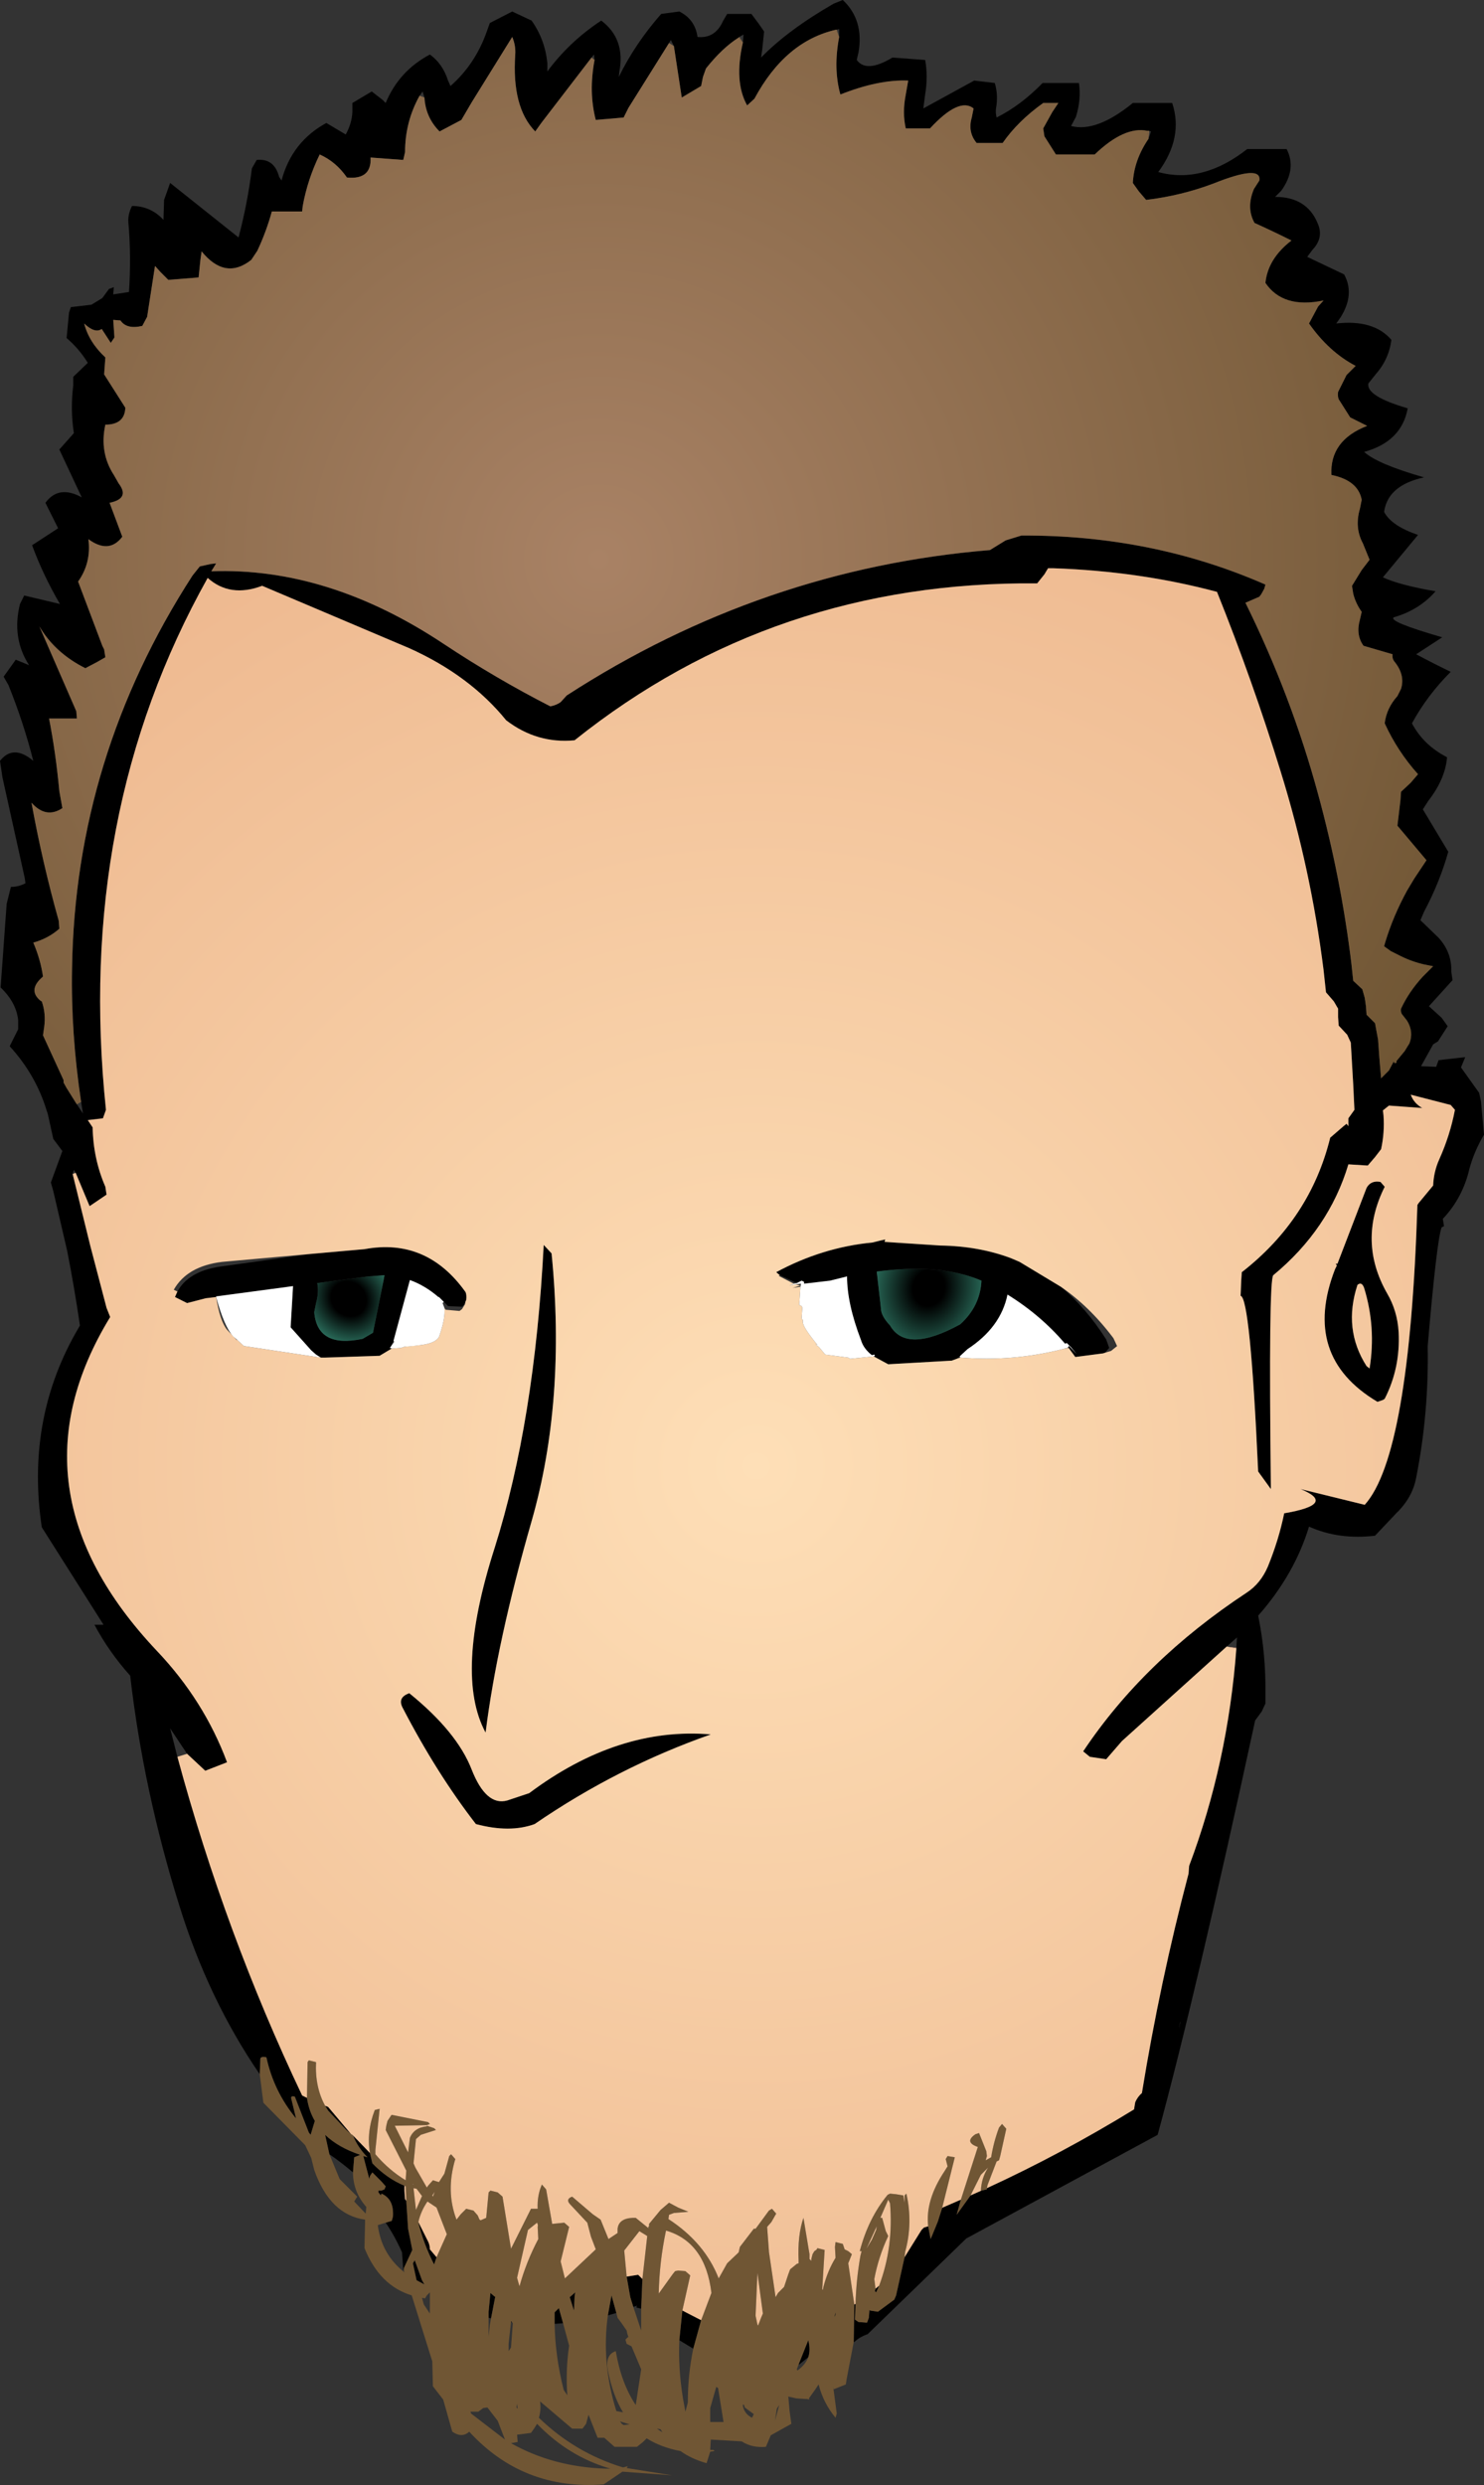 <?xml version="1.0" encoding="UTF-8" standalone="no"?>
<svg xmlns:xlink="http://www.w3.org/1999/xlink" height="205.1px" width="122.55px" xmlns="http://www.w3.org/2000/svg">
  <rect width="100%" height="100%" fill="#333333" stroke="none"/>
  <g transform="matrix(1.0, 0.0, 0.0, 1.0, 61.25, 102.55)">
    <path d="M-39.8 68.65 Q-44.05 62.45 -46.45 54.7 -49.4 45.25 -50.5 35.75 -52.25 33.8 -53.45 31.55 L-52.7 31.55 -57.8 23.5 Q-59.1 14.8 -55.05 7.55 L-54.65 6.85 Q-55.1 3.75 -55.7 0.7 L-56.85 -4.25 -57.05 -4.95 -56.1 -7.55 -56.55 -8.15 -56.85 -8.55 -57.3 -10.6 -57.4 -10.9 Q-58.3 -13.85 -60.45 -16.2 L-59.75 -17.6 -59.75 -18.35 Q-59.9 -19.8 -61.2 -21.05 L-60.7 -27.95 -60.35 -29.35 Q-59.7 -29.35 -59.15 -29.65 L-59.2 -30.05 -61.05 -38.4 -61.25 -39.75 Q-60.15 -41.15 -58.5 -39.75 -59.3 -42.9 -60.55 -46.0 L-60.95 -46.7 -59.95 -48.1 -58.85 -47.65 Q-60.3 -49.9 -59.6 -52.7 L-59.25 -53.4 -56.3 -52.7 Q-57.7 -55.1 -58.6 -57.55 L-56.45 -58.95 -57.5 -61.05 Q-56.4 -62.55 -54.5 -61.5 L-56.35 -65.45 -55.15 -66.8 Q-55.45 -68.75 -55.2 -70.75 L-55.2 -71.45 -54.0 -72.6 Q-54.7 -73.75 -55.75 -74.65 L-55.55 -76.75 -55.4 -77.2 -53.7 -77.4 -52.8 -77.95 -52.25 -78.7 -51.85 -78.85 -51.9 -78.25 -50.6 -78.45 Q-50.4 -81.4 -50.65 -84.2 -50.7 -84.85 -50.35 -85.55 -48.8 -85.55 -47.75 -84.4 L-47.7 -86.05 -47.2 -87.45 -41.55 -82.95 Q-40.8 -85.8 -40.45 -88.65 L-40.05 -89.35 Q-38.6 -89.5 -38.2 -87.95 L-38.0 -87.65 Q-37.15 -90.85 -34.3 -92.4 L-32.7 -91.45 Q-32.2 -92.35 -32.15 -93.3 L-32.15 -94.05 -30.55 -95.0 -29.65 -94.3 -29.4 -94.05 Q-28.3 -96.7 -25.75 -98.05 -24.7 -97.3 -24.25 -95.9 L-24.05 -95.45 Q-22.0 -97.25 -21.05 -99.95 L-20.8 -100.65 -18.95 -101.6 -17.35 -100.85 Q-16.25 -99.3 -16.05 -97.35 L-16.05 -96.65 Q-14.25 -99.1 -11.6 -100.85 -9.6 -99.35 -10.1 -96.65 L-10.15 -96.2 Q-8.8 -98.95 -6.65 -101.4 L-5.15 -101.6 Q-3.85 -100.95 -3.65 -99.5 -2.2 -99.35 -1.55 -100.8 L-1.2 -101.4 0.8 -101.4 1.4 -100.6 1.85 -99.95 1.7 -98.5 1.6 -97.8 Q3.85 -100.1 7.6 -102.25 L8.35 -102.55 Q10.1 -100.9 9.65 -98.25 L9.5 -97.6 Q10.3 -96.5 12.45 -97.8 L15.15 -97.6 Q15.4 -96.25 15.15 -94.75 L15.0 -93.6 19.2 -95.9 20.9 -95.7 Q21.2 -94.7 21.0 -93.6 20.95 -93.25 21.05 -92.85 23.05 -93.85 24.85 -95.7 L27.85 -95.7 Q28.05 -94.35 27.6 -92.9 L27.2 -92.15 Q29.3 -91.6 32.3 -94.05 L35.55 -94.05 Q36.5 -91.2 34.4 -88.35 38.05 -87.35 41.75 -90.25 L45.0 -90.25 Q45.85 -88.6 44.55 -86.8 L44.05 -86.3 Q46.65 -86.3 47.55 -84.15 48.1 -82.95 47.15 -81.95 L46.7 -81.35 49.75 -79.9 Q50.65 -78.25 49.45 -76.35 L49.1 -75.85 Q52.2 -76.2 53.65 -74.5 53.45 -72.9 52.35 -71.65 L51.75 -70.9 Q51.55 -69.85 55.0 -68.85 54.5 -66.1 51.4 -65.25 52.5 -64.25 56.35 -63.15 53.35 -62.5 53.05 -60.3 53.65 -59.15 55.85 -58.4 L52.95 -54.9 Q54.35 -54.25 57.3 -53.75 55.95 -52.2 53.85 -51.6 53.35 -51.25 57.85 -49.95 L55.7 -48.55 Q57.1 -47.8 58.55 -47.1 56.6 -45.15 55.35 -42.85 56.3 -41.05 58.25 -40.05 58.1 -38.25 56.7 -36.45 L56.25 -35.75 58.35 -32.25 Q57.65 -29.75 56.35 -27.3 L56.05 -26.6 57.55 -25.15 Q58.65 -23.95 58.6 -22.35 L58.7 -21.65 56.75 -19.5 57.8 -18.55 58.3 -17.85 57.5 -16.6 57.1 -16.35 56.1 -14.55 57.35 -14.5 57.55 -15.05 59.75 -15.3 59.4 -14.45 59.9 -13.75 60.9 -12.35 61.05 -11.65 61.3 -8.9 Q60.5 -7.55 60.1 -6.1 59.55 -3.7 57.9 -1.95 L58.0 -1.35 57.8 -1.25 Q57.4 -0.2 56.65 8.55 56.75 14.1 55.7 19.4 55.4 21.05 54.05 22.35 L52.3 24.2 Q49.3 24.55 46.85 23.45 45.65 27.4 42.65 30.8 43.3 33.95 43.25 37.35 L43.25 38.05 42.95 38.7 42.4 39.45 Q37.5 62.1 34.35 73.65 L18.55 82.2 10.4 90.1 Q9.7 90.35 9.3 90.75 L9.25 90.75 9.3 87.65 9.4 87.6 9.35 88.9 9.65 89.1 10.35 89.15 10.5 88.75 10.55 88.1 10.6 88.15 11.25 88.25 12.6 87.25 12.75 86.9 13.45 83.75 14.85 81.5 15.05 81.3 15.4 81.2 15.6 82.25 15.75 81.9 16.2 80.8 16.55 79.7 16.6 79.65 18.1 79.0 17.75 80.25 18.9 78.65 19.8 78.25 20.25 78.15 20.25 78.05 Q26.45 75.2 32.4 71.55 L32.5 70.95 Q32.7 70.5 33.05 70.2 34.55 61.0 36.9 52.1 L36.95 51.45 Q40.15 42.95 40.85 33.5 L40.85 33.45 40.9 32.6 40.05 33.35 31.4 41.15 30.1 42.65 28.75 42.45 28.2 42.0 Q33.2 34.5 41.7 28.9 42.85 28.15 43.45 26.75 44.35 24.55 44.8 22.35 49.2 21.6 46.15 20.35 L51.45 21.65 Q55.15 17.55 55.8 -3.1 L55.9 -3.25 57.1 -4.7 Q57.15 -5.85 57.6 -6.85 58.5 -8.85 58.9 -10.95 L58.55 -11.35 55.25 -12.2 Q55.5 -11.5 56.2 -11.1 L53.45 -11.3 52.95 -10.9 53.0 -10.5 Q53.1 -9.05 52.8 -7.7 L52.3 -7.05 51.7 -6.35 50.1 -6.45 Q48.5 -1.1 43.9 2.7 43.5 3.05 43.7 20.35 L42.65 18.9 Q42.0 4.55 41.2 4.4 L41.25 3.15 41.3 2.45 Q46.95 -1.95 48.6 -8.65 L49.7 -9.6 49.95 -9.8 50.1 -9.6 50.1 -10.25 50.6 -10.95 50.5 -13.05 50.3 -16.5 50.0 -17.15 49.3 -17.9 49.25 -18.6 49.25 -19.3 48.9 -19.9 48.25 -20.65 48.05 -22.5 Q47.0 -30.85 44.5 -38.9 42.2 -46.35 39.25 -53.7 32.9 -55.4 25.75 -55.65 L25.3 -55.65 25.0 -55.15 24.4 -54.4 Q2.65 -54.6 -13.8 -41.45 -16.9 -41.15 -19.45 -43.1 -22.45 -46.8 -27.45 -49.05 L-39.6 -54.2 Q-42.25 -53.2 -44.1 -54.85 -55.05 -35.3 -52.5 -10.95 L-52.75 -10.25 -54.0 -10.1 -53.6 -9.5 Q-53.55 -6.9 -52.55 -4.6 L-52.45 -3.95 -53.85 -3.0 -55.0 -5.75 -55.15 -6.0 -55.25 -5.65 -53.8 0.25 -52.45 5.4 -52.15 6.15 Q-60.85 20.4 -48.3 33.7 -44.4 37.8 -42.5 42.9 L-44.3 43.6 -45.8 42.2 -47.2 40.1 -46.6 42.45 Q-42.65 57.05 -36.3 70.4 L-35.9 70.6 Q-35.75 71.65 -35.25 72.5 L-35.6 73.65 -35.75 73.45 -36.9 70.5 Q-37.25 70.4 -37.2 70.65 L-36.8 72.3 Q-38.65 70.05 -39.25 67.25 -39.75 67.15 -39.75 67.4 L-39.8 68.65 M-5.6 -98.75 L-5.85 -99.25 -6.0 -99.0 -9.35 -93.65 -9.75 -92.85 -12.05 -92.65 Q-12.65 -94.95 -12.15 -97.6 L-12.2 -98.05 -12.4 -97.8 -16.55 -92.4 -17.05 -91.7 Q-19.0 -93.7 -18.7 -98.05 -18.65 -98.8 -18.95 -99.5 L-22.3 -94.1 -23.15 -92.65 -24.95 -91.7 Q-26.1 -92.85 -26.2 -94.5 L-26.35 -95.0 -26.6 -94.65 Q-27.8 -92.5 -27.8 -90.0 L-27.95 -89.35 -30.65 -89.55 Q-30.55 -87.7 -32.6 -87.9 -33.5 -89.2 -34.85 -89.8 -35.85 -87.75 -36.25 -85.55 L-36.3 -85.1 -38.8 -85.1 Q-39.25 -83.45 -40.0 -81.85 L-40.5 -81.1 Q-42.65 -79.4 -44.6 -81.8 L-44.7 -81.1 -44.85 -79.65 -47.35 -79.45 -48.0 -80.1 -48.45 -80.6 -49.1 -76.4 -49.5 -75.65 Q-50.8 -75.35 -51.3 -76.1 L-51.9 -76.15 -51.8 -74.7 -52.1 -74.25 -52.85 -75.4 Q-53.4 -75.0 -54.3 -75.85 -53.9 -74.3 -52.55 -73.05 L-52.6 -72.35 -52.65 -71.65 -50.9 -68.9 Q-50.95 -67.5 -52.55 -67.5 -53.05 -65.2 -51.85 -63.35 L-51.45 -62.65 Q-50.5 -61.4 -52.2 -61.05 L-51.15 -58.25 Q-52.25 -56.8 -53.95 -58.05 -53.7 -56.1 -54.8 -54.55 L-52.8 -49.25 -52.65 -48.95 -52.55 -48.3 -53.25 -47.9 -54.2 -47.4 Q-56.7 -48.65 -58.0 -50.85 L-54.95 -43.85 -54.9 -43.25 -57.2 -43.25 Q-56.65 -40.45 -56.35 -37.25 L-56.1 -35.85 Q-57.45 -34.95 -58.65 -36.3 -57.75 -31.35 -56.4 -26.55 L-56.35 -25.9 Q-57.25 -25.1 -58.5 -24.75 -57.9 -23.35 -57.7 -21.95 -59.0 -20.85 -57.9 -19.95 L-57.8 -19.9 Q-57.45 -18.9 -57.6 -17.8 L-57.7 -17.1 -56.0 -13.4 -56.0 -13.2 -55.75 -12.75 -55.0 -11.55 -54.9 -11.4 -54.4 -10.65 -54.55 -11.6 Q-55.4 -17.25 -55.3 -22.6 -55.05 -40.05 -45.35 -55.05 L-44.75 -55.8 -43.85 -56.0 -43.4 -56.05 -43.8 -55.4 Q-34.15 -55.75 -24.6 -49.4 -20.3 -46.55 -15.8 -44.25 -15.3 -44.35 -14.95 -44.6 L-14.45 -45.15 Q1.7 -55.6 20.5 -57.15 L21.8 -57.95 23.1 -58.35 Q33.9 -58.4 43.25 -54.3 L43.15 -53.95 42.9 -53.5 42.75 -53.3 41.6 -52.8 Q45.4 -45.1 47.6 -37.0 49.5 -30.05 50.35 -23.0 L50.5 -21.6 51.25 -20.9 51.45 -20.2 51.55 -19.5 51.6 -18.8 52.3 -18.1 52.55 -16.75 52.65 -15.35 52.8 -13.55 53.45 -14.2 53.85 -14.95 53.9 -14.8 54.1 -14.85 54.05 -14.95 54.75 -15.8 55.15 -16.45 Q55.5 -17.4 54.95 -18.3 L54.6 -18.75 Q54.4 -18.95 54.45 -19.3 55.1 -20.7 56.25 -21.95 L57.1 -22.8 56.35 -22.95 56.15 -23.0 Q55.15 -23.25 54.2 -23.75 L53.6 -24.05 53.05 -24.45 53.15 -24.8 Q53.8 -26.95 54.95 -29.05 L55.55 -30.05 56.55 -31.55 54.15 -34.4 54.4 -36.5 54.45 -37.2 55.25 -37.95 55.85 -38.65 Q54.15 -40.55 53.1 -42.85 53.25 -44.1 54.15 -45.1 L54.45 -45.7 Q54.8 -46.85 53.9 -47.95 53.7 -48.2 53.75 -48.55 L51.35 -49.25 Q50.7 -50.15 51.05 -51.4 L51.2 -52.05 Q50.7 -52.75 50.5 -53.55 L50.4 -54.2 51.2 -55.5 51.85 -56.35 51.3 -57.7 Q50.6 -59.0 51.05 -60.55 L51.2 -61.3 Q50.9 -62.9 48.7 -63.35 48.55 -66.2 51.65 -67.4 L50.25 -68.1 49.3 -69.6 Q49.2 -69.85 49.25 -70.2 L49.95 -71.6 50.7 -72.35 Q48.5 -73.5 46.85 -75.85 L47.6 -77.25 48.05 -77.75 Q44.7 -77.05 43.25 -79.2 43.45 -81.2 45.4 -82.7 43.9 -83.45 42.35 -84.15 41.65 -85.4 42.3 -86.95 L42.75 -87.65 Q42.95 -89.0 38.95 -87.4 36.3 -86.4 33.4 -86.05 L32.8 -86.75 32.3 -87.45 Q32.4 -89.35 33.6 -91.1 L33.8 -91.7 33.65 -91.75 33.5 -91.75 Q31.6 -92.15 29.15 -89.8 L25.95 -89.8 25.0 -91.3 24.9 -91.95 25.65 -93.3 26.15 -94.05 24.9 -94.05 Q22.8 -92.55 21.55 -90.75 L19.4 -90.75 Q18.65 -91.65 19.0 -92.85 L19.15 -93.6 Q17.95 -94.55 15.55 -91.95 L13.55 -91.95 Q13.25 -93.25 13.55 -94.75 L13.75 -95.9 Q11.3 -96.0 8.15 -94.75 7.55 -96.9 8.05 -99.5 L8.05 -100.15 7.85 -100.1 7.8 -100.1 Q3.6 -99.15 1.05 -94.4 L0.45 -93.85 Q-0.65 -95.8 0.1 -99.05 L0.15 -99.7 -0.2 -99.5 -0.25 -99.45 Q-1.6 -98.6 -2.95 -96.9 L-3.2 -96.2 -3.35 -95.45 -4.95 -94.5 -5.6 -98.75 M3.15 2.7 L2.85 2.45 Q6.65 0.4 10.8 0.0 L11.4 -0.15 11.85 -0.25 11.8 -0.05 16.4 0.25 Q19.6 0.3 22.25 1.3 L22.95 1.6 26.35 3.65 Q28.45 5.4 30.1 8.0 L30.35 8.7 30.0 9.1 29.85 9.15 27.55 9.45 27.0 8.7 26.95 8.65 27.0 8.6 27.0 8.5 27.65 9.2 27.2 8.65 26.85 8.3 26.7 8.35 Q24.7 6.0 21.95 4.3 21.4 7.0 18.65 8.8 L18.0 9.4 17.75 9.6 17.35 9.75 12.1 10.05 10.9 9.4 11.0 9.35 10.95 9.25 10.75 9.3 Q10.05 8.75 9.85 8.05 8.7 5.05 8.7 2.8 L7.3 3.15 5.15 3.4 5.15 3.25 4.95 3.15 4.55 3.35 3.15 2.7 M52.75 -5.0 L53.1 -4.6 Q50.85 -0.1 53.3 4.2 54.15 5.65 54.25 7.4 54.4 10.35 53.1 12.9 L52.95 13.0 52.5 13.15 Q46.2 9.4 49.0 2.2 L49.15 1.9 49.05 1.75 49.2 1.75 51.6 -4.5 Q51.95 -5.15 52.75 -5.0 M51.85 10.4 Q52.4 7.0 51.4 3.75 51.2 3.2 50.85 3.5 49.65 7.15 51.6 10.2 L51.85 10.4 M11.5 5.45 Q11.5 6.05 12.25 6.85 13.6 9.2 18.05 6.75 19.7 5.25 19.8 3.15 16.4 1.7 11.15 2.4 L11.5 5.45 M36.25 64.3 L36.2 64.4 36.1 64.9 36.25 64.3 M11.05 86.35 L11.35 86.1 11.1 86.65 11.0 86.55 11.05 86.35 M7.75 88.3 L7.75 88.5 7.65 88.7 7.75 88.3 M4.7 92.6 L5.5 90.6 Q5.7 91.4 5.5 92.0 L4.75 92.6 4.7 92.6 M-17.35 23.0 Q-20.2 32.9 -21.15 40.45 -23.75 35.65 -20.4 25.2 -17.1 14.75 -16.35 0.2 L-15.7 0.9 Q-14.5 13.05 -17.35 23.0 M-24.6 4.9 L-24.8 4.7 -25.0 4.5 -25.05 4.5 Q-26.15 3.55 -27.4 3.1 L-28.75 8.1 -29.05 8.7 -29.1 8.75 -29.05 8.7 -28.9 8.75 -29.9 9.35 -34.4 9.5 -34.65 9.5 -34.75 9.5 -35.15 9.25 -35.55 8.9 -37.25 7.0 -37.05 3.6 -43.4 4.45 -43.4 4.5 -44.25 4.6 -45.8 5.0 -46.8 4.5 -46.6 4.05 Q-45.7 2.4 -43.15 2.0 L-35.65 0.95 -31.15 0.55 Q-26.0 -0.4 -22.8 4.1 -22.7 4.35 -22.75 4.75 L-22.8 4.85 -22.95 5.15 -23.1 5.3 -24.25 5.25 -24.6 4.9 M-29.5 2.7 L-30.85 2.8 -35.05 3.35 Q-34.9 4.1 -35.15 5.0 L-35.3 5.75 Q-35.05 8.75 -31.3 7.95 L-30.45 7.45 -29.55 3.0 -29.5 2.7 M-29.1 8.75 L-29.2 8.95 -29.1 8.75 M-28.0 38.4 Q-28.45 37.55 -27.45 37.2 -23.5 40.4 -22.3 43.5 -21.1 46.55 -19.35 46.05 L-17.55 45.45 Q-10.2 39.95 -2.55 40.6 -10.25 43.3 -17.1 48.0 -19.15 48.75 -21.95 48.0 -25.2 43.8 -28.0 38.4 M-34.4 71.25 L-34.15 71.35 -32.25 73.6 -32.65 73.25 -34.15 71.65 -34.4 71.25 M-32.1 73.7 L-30.7 75.15 -30.5 76.0 Q-29.3 77.25 -27.85 77.85 L-27.85 78.25 -27.8 78.95 -27.7 79.1 -27.55 81.4 -27.2 83.15 -27.9 84.65 -27.9 84.85 -27.95 84.75 -28.0 84.05 -28.05 83.35 Q-28.65 82.0 -29.4 80.9 L-28.9 80.75 -28.8 80.4 Q-28.7 78.95 -29.75 78.5 L-29.8 78.65 -30.0 78.4 -30.0 78.25 -29.75 78.25 -29.5 78.15 -29.4 77.9 -29.75 77.5 -30.5 76.75 -30.7 77.05 -30.75 77.3 -31.25 75.4 -30.9 75.5 Q-31.7 74.7 -32.1 73.7 M-26.7 80.85 L-25.9 82.45 Q-25.75 82.75 -25.75 83.1 L-25.2 83.75 -25.4 84.35 Q-26.25 82.7 -26.7 80.9 L-26.7 80.85 M-34.05 75.25 L-34.4 73.65 Q-33.3 74.7 -31.5 75.3 L-32.0 75.5 -32.1 76.75 Q-33.1 75.9 -34.05 75.25 M-27.15 84.25 L-27.0 84.0 -26.4 85.65 -26.2 86.0 -26.85 85.65 -27.15 84.25 M-20.9 88.75 L-20.9 88.25 -20.75 86.7 -20.4 87.0 -20.35 87.0 -20.7 88.8 -20.9 88.75 M-8.2 85.55 L-8.3 88.0 -8.7 87.9 -8.65 87.75 -8.95 87.85 -9.2 87.05 -9.5 85.35 -8.55 85.2 -8.2 85.55 M-4.9 88.15 L-3.35 88.95 -4.0 91.3 -5.15 90.6 -4.9 88.15 M-11.05 88.55 L-10.75 86.9 -10.35 88.35 -11.05 88.55 M-15.45 89.25 L-15.45 88.3 -15.1 87.95 -14.75 89.2 -15.45 89.25 M-14.2 87.05 L-13.75 86.65 -13.8 87.0 -13.85 88.15 -14.2 87.05 M-19.05 89.1 L-19.05 89.0 -18.95 89.15 -19.05 89.1" fill="#000000" fill-rule="evenodd" stroke="none"/>
    <path d="M-0.25 -99.45 L-0.2 -99.5 0.1 -99.05 -0.25 -99.45 M7.8 -100.1 L7.85 -100.1 8.05 -99.5 7.8 -100.1 M33.65 -91.75 L33.6 -91.1 33.65 -91.75" fill="url(#gradient0)" fill-rule="evenodd" stroke="none"/>
    <path d="M9.25 90.75 L8.65 93.9 8.6 94.25 7.6 94.65 7.55 94.4 7.85 96.65 7.75 97.0 Q6.75 95.8 6.35 94.25 L6.05 94.7 5.55 95.4 5.6 95.5 5.4 95.45 5.25 95.45 4.5 95.4 3.85 95.25 3.95 96.4 4.1 97.5 2.4 98.45 2.0 99.4 Q0.85 99.5 0.0 98.95 L-2.55 98.8 -2.6 99.65 -2.4 99.65 Q-2.3 99.65 -2.25 99.75 L-2.6 99.8 -2.9 100.75 Q-4.15 100.4 -5.05 99.75 -6.65 99.45 -7.85 98.7 L-8.15 99.0 -8.65 99.4 -10.5 99.4 -11.35 98.65 -11.9 98.65 -12.65 96.75 -12.85 97.5 -13.15 97.9 -14.0 97.9 -16.65 95.65 Q-16.55 96.35 -16.75 97.0 -13.75 99.9 -9.8 101.1 L-9.4 101.0 -9.5 101.15 -5.75 101.75 -9.85 101.45 -11.4 102.5 Q-18.05 103.0 -22.5 98.15 -23.1 98.7 -23.9 98.15 L-24.65 95.5 -25.5 94.4 -25.55 92.35 -27.25 86.9 Q-29.9 86.1 -31.15 83.0 L-31.1 80.65 Q-34.0 80.25 -35.3 76.55 L-35.55 75.55 -36.05 74.5 -39.5 71.0 -39.8 68.65 -39.75 67.4 Q-39.75 67.15 -39.25 67.25 -38.65 70.05 -36.8 72.3 L-37.2 70.65 Q-37.25 70.4 -36.9 70.5 L-35.75 73.45 -35.6 73.65 -35.25 72.5 Q-35.75 71.65 -35.9 70.6 L-35.85 67.65 -35.75 67.5 -35.15 67.65 Q-35.25 69.7 -34.4 71.25 L-34.15 71.65 -32.65 73.25 -32.25 73.6 -32.15 73.65 -32.1 73.7 Q-31.7 74.7 -30.9 75.5 L-31.25 75.4 -30.75 77.3 -30.7 77.05 -30.5 76.75 -29.75 77.5 -29.4 77.9 -29.5 78.15 -29.75 78.25 -30.0 78.25 -30.0 78.4 -29.8 78.65 -29.75 78.5 Q-28.7 78.95 -28.8 80.4 L-28.9 80.75 -29.4 80.9 -30.05 81.1 Q-29.75 83.5 -27.85 85.0 L-27.9 84.85 -27.9 84.65 -27.2 83.15 -27.55 81.4 -27.7 79.1 -27.75 77.9 -27.85 77.85 Q-29.3 77.25 -30.5 76.0 L-30.7 75.15 Q-31.0 73.4 -30.3 71.6 L-29.9 71.5 -30.25 74.9 -30.25 75.25 Q-29.15 76.55 -27.75 77.4 L-27.7 76.6 -29.4 73.25 -29.35 72.9 -29.25 72.5 -28.95 72.05 -28.9 72.0 -25.9 72.6 -25.75 72.75 -26.0 72.85 -28.65 72.9 -27.55 75.1 -27.4 73.9 Q-27.05 73.05 -26.0 72.95 L-26.0 72.9 -25.4 73.1 -25.25 73.25 -26.5 73.65 -26.9 74.0 -27.1 76.0 -26.95 76.35 -26.0 78.0 -25.9 77.85 -25.5 77.4 -25.0 77.55 -24.55 76.85 -24.15 75.4 -24.0 75.25 -23.65 75.65 Q-24.45 78.3 -23.55 80.65 L-23.2 80.2 -22.75 79.75 -22.15 79.9 -21.8 80.3 -21.65 80.65 -21.55 80.7 -21.1 80.5 -20.9 78.4 -20.75 78.25 -20.15 78.4 -19.75 78.75 -19.05 83.05 -17.4 79.75 -17.0 79.75 -16.85 79.75 Q-16.9 78.65 -16.5 77.75 L-16.15 78.15 -15.65 81.0 -14.65 80.9 -14.25 81.25 -14.95 84.1 -14.6 85.5 -12.05 83.1 -12.45 82.05 -12.75 80.9 -14.2 79.35 Q-14.55 78.95 -14.0 78.75 L-12.3 80.2 -11.65 80.65 -11.0 82.25 -10.25 81.75 -10.25 81.4 Q-10.15 80.55 -9.0 80.5 L-8.75 80.5 -7.7 81.35 -7.7 81.25 -7.75 81.25 -7.65 81.2 -7.65 81.0 -6.7 79.85 -6.0 79.25 -5.25 79.65 -4.4 80.0 -5.6 80.1 -6.0 80.25 -6.05 80.6 Q-3.05 82.55 -1.9 85.5 L-1.2 84.25 -0.25 83.35 -0.15 82.9 1.0 81.4 1.15 81.4 2.25 79.9 2.5 79.75 2.85 80.15 2.45 80.85 2.1 81.25 2.25 83.25 2.25 83.3 2.8 87.05 3.0 86.7 3.5 86.2 3.85 85.15 4.0 84.75 4.55 84.3 4.7 84.25 4.7 84.05 Q4.6 81.95 5.1 80.5 L5.6 83.5 5.6 83.9 5.75 84.05 5.75 83.9 5.85 83.5 6.0 83.25 6.15 83.15 6.2 83.1 6.25 83.0 6.85 83.15 6.65 86.4 6.7 86.45 6.75 86.2 Q7.1 84.85 7.75 83.8 L7.7 82.9 7.75 82.5 8.35 82.65 8.5 83.1 8.8 83.25 9.1 83.5 8.8 84.25 9.3 87.65 9.25 90.75 M20.25 78.05 L20.25 78.15 19.8 78.25 19.75 78.25 Q19.8 77.2 20.35 76.35 L19.75 76.95 18.9 78.65 17.75 80.25 18.1 79.0 19.5 74.65 Q18.35 74.25 19.3 73.6 L19.6 73.5 20.2 75.0 20.25 75.4 20.15 75.75 20.6 75.5 Q20.8 74.25 21.25 73.05 L21.5 72.75 21.85 73.15 21.35 75.4 21.25 75.75 21.05 75.85 20.3 77.8 20.25 78.05 M16.55 79.7 L16.2 80.8 15.75 81.9 15.6 82.25 15.4 81.2 Q15.15 79.05 16.75 76.65 L17.0 76.25 16.85 75.65 17.0 75.4 17.6 75.5 16.55 79.7 M13.45 83.75 L12.75 86.9 12.6 87.25 11.25 88.25 10.6 88.15 10.55 88.1 10.5 88.75 10.35 89.15 9.65 89.1 9.35 88.9 9.4 87.6 Q9.45 85.65 9.8 83.65 L9.9 83.25 9.75 83.25 Q10.45 80.55 12.05 78.6 L12.25 78.5 12.75 78.55 13.35 78.65 13.45 79.25 13.45 78.65 13.6 78.5 Q14.15 80.95 13.5 83.3 L13.45 83.75 M-5.6 -98.75 L-4.95 -94.5 -3.35 -95.45 -3.2 -96.2 -2.95 -96.9 Q-1.6 -98.6 -0.25 -99.45 L0.1 -99.05 Q-0.65 -95.8 0.45 -93.85 L1.05 -94.4 Q3.6 -99.15 7.8 -100.1 L8.05 -99.5 Q7.55 -96.9 8.15 -94.75 11.3 -96.0 13.75 -95.9 L13.55 -94.75 Q13.25 -93.25 13.55 -91.95 L15.55 -91.95 Q17.95 -94.55 19.15 -93.6 L19.0 -92.85 Q18.65 -91.65 19.4 -90.75 L21.55 -90.75 Q22.8 -92.55 24.9 -94.05 L26.15 -94.05 25.65 -93.3 24.9 -91.95 25.0 -91.3 25.95 -89.8 29.15 -89.8 Q31.6 -92.15 33.5 -91.75 L33.6 -91.1 Q32.4 -89.35 32.3 -87.45 L32.8 -86.75 33.4 -86.05 Q36.3 -86.4 38.95 -87.4 42.95 -89.0 42.75 -87.65 L42.3 -86.95 Q41.65 -85.4 42.35 -84.15 43.9 -83.45 45.4 -82.7 43.45 -81.2 43.25 -79.2 44.7 -77.05 48.05 -77.75 L47.6 -77.25 46.85 -75.85 Q48.5 -73.5 50.7 -72.35 L49.95 -71.6 49.25 -70.2 Q49.2 -69.85 49.3 -69.6 L50.25 -68.1 51.65 -67.4 Q48.55 -66.2 48.7 -63.35 50.9 -62.9 51.2 -61.3 L51.05 -60.55 Q50.6 -59.0 51.3 -57.7 L51.85 -56.35 51.2 -55.5 50.4 -54.2 50.5 -53.55 Q50.7 -52.75 51.2 -52.05 L51.05 -51.4 Q50.7 -50.15 51.35 -49.25 L53.75 -48.55 Q53.7 -48.2 53.9 -47.95 54.8 -46.85 54.45 -45.7 L54.15 -45.1 Q53.25 -44.1 53.1 -42.85 54.15 -40.55 55.85 -38.65 L55.25 -37.95 54.45 -37.2 54.4 -36.5 54.15 -34.4 56.55 -31.55 55.55 -30.05 54.95 -29.05 Q53.8 -26.95 53.15 -24.8 L53.05 -24.45 53.6 -24.05 54.2 -23.75 Q55.15 -23.25 56.15 -23.0 L56.35 -22.95 57.1 -22.8 56.25 -21.95 Q55.1 -20.7 54.45 -19.3 54.4 -18.95 54.6 -18.75 L54.95 -18.3 Q55.5 -17.4 55.15 -16.45 L54.75 -15.8 54.05 -14.95 54.1 -14.85 53.9 -14.8 53.85 -14.95 53.45 -14.2 52.8 -13.55 52.65 -15.35 52.55 -16.75 52.3 -18.1 51.6 -18.8 51.55 -19.5 51.45 -20.2 51.25 -20.9 50.5 -21.6 50.35 -23.0 Q49.5 -30.05 47.6 -37.0 45.4 -45.1 41.6 -52.8 L42.75 -53.3 42.9 -53.5 43.15 -53.95 43.25 -54.3 Q33.9 -58.4 23.1 -58.35 L21.8 -57.95 20.5 -57.15 Q1.7 -55.6 -14.45 -45.15 L-14.95 -44.6 Q-15.3 -44.35 -15.8 -44.25 -20.3 -46.55 -24.6 -49.4 -34.15 -55.75 -43.8 -55.4 L-43.4 -56.05 -43.85 -56.0 -44.75 -55.8 -45.35 -55.05 Q-55.05 -40.05 -55.3 -22.6 -55.4 -17.25 -54.55 -11.6 L-54.9 -11.4 -55.0 -11.55 -55.75 -12.75 -56.0 -13.2 -56.0 -13.4 -57.7 -17.1 -57.6 -17.8 Q-57.45 -18.9 -57.8 -19.9 L-57.9 -19.95 Q-59.0 -20.85 -57.7 -21.95 -57.9 -23.35 -58.5 -24.75 -57.25 -25.1 -56.35 -25.9 L-56.4 -26.55 Q-57.75 -31.35 -58.65 -36.3 -57.45 -34.95 -56.1 -35.85 L-56.35 -37.25 Q-56.65 -40.45 -57.2 -43.25 L-54.9 -43.25 -54.95 -43.85 -58.0 -50.85 Q-56.7 -48.65 -54.2 -47.4 L-53.25 -47.9 -52.55 -48.3 -52.65 -48.95 -52.8 -49.25 -54.8 -54.55 Q-53.7 -56.1 -53.95 -58.05 -52.25 -56.8 -51.15 -58.25 L-52.2 -61.05 Q-50.5 -61.4 -51.45 -62.65 L-51.85 -63.35 Q-53.05 -65.2 -52.55 -67.5 -50.95 -67.5 -50.9 -68.9 L-52.65 -71.65 -52.6 -72.35 -52.55 -73.05 Q-53.9 -74.3 -54.3 -75.85 -53.4 -75.0 -52.85 -75.4 L-52.1 -74.25 -51.8 -74.7 -51.9 -76.15 -51.3 -76.1 Q-50.8 -75.35 -49.5 -75.65 L-49.1 -76.4 -48.45 -80.6 -48.0 -80.1 -47.35 -79.45 -44.85 -79.65 -44.7 -81.1 -44.6 -81.8 Q-42.65 -79.4 -40.5 -81.1 L-40.0 -81.85 Q-39.25 -83.45 -38.8 -85.1 L-36.3 -85.1 -36.25 -85.55 Q-35.85 -87.75 -34.85 -89.8 -33.5 -89.2 -32.6 -87.9 -30.55 -87.7 -30.65 -89.55 L-27.95 -89.35 -27.8 -90.0 Q-27.8 -92.5 -26.6 -94.65 L-26.2 -94.5 Q-26.1 -92.85 -24.95 -91.7 L-23.15 -92.65 -22.3 -94.1 -18.95 -99.5 Q-18.65 -98.8 -18.7 -98.05 -19.0 -93.7 -17.05 -91.7 L-16.55 -92.4 -12.4 -97.8 -12.15 -97.6 Q-12.65 -94.95 -12.05 -92.65 L-9.75 -92.85 -9.35 -93.65 -6.0 -99.0 -5.6 -98.75 M11.35 86.1 Q12.55 82.9 12.25 79.3 L12.1 79.0 11.45 80.5 11.6 80.5 11.9 81.6 12.1 82.0 Q11.3 83.7 10.95 85.55 L11.05 86.35 11.0 86.55 11.1 86.65 11.35 86.1 M11.15 81.2 L10.3 83.05 10.75 82.3 11.1 81.5 11.15 81.2 M1.3 85.05 L1.15 88.5 1.15 88.6 1.3 89.3 1.35 89.4 1.6 88.75 1.75 88.4 1.3 85.05 M7.75 88.3 L7.75 88.15 7.75 88.3 7.65 88.7 7.75 88.5 7.75 88.3 M5.5 92.0 Q5.7 91.4 5.5 90.6 L4.7 92.6 4.55 93.0 4.6 93.1 Q5.25 92.65 5.5 92.0 M0.25 96.15 L0.2 95.95 0.1 95.9 0.1 96.05 Q0.25 96.7 0.85 97.0 L1.0 96.7 0.25 96.15 M2.75 97.25 L3.1 95.95 2.9 96.25 2.75 97.25 M-25.55 78.65 L-25.5 78.75 -25.35 78.35 -25.55 78.65 M-27.1 78.05 L-26.9 79.85 -26.4 78.7 -26.85 78.1 -27.1 78.05 M-27.15 77.75 L-27.1 77.75 -27.15 77.7 -27.15 77.75 M-25.2 83.75 L-24.35 81.85 -25.2 79.65 -25.95 79.15 Q-26.5 79.95 -26.7 80.85 L-26.7 80.9 Q-26.25 82.7 -25.4 84.35 L-25.2 83.75 M-27.15 84.25 L-26.85 85.65 -26.2 86.0 -26.4 85.65 -27.0 84.0 -27.15 84.25 M-32.1 76.75 L-32.0 75.5 -31.5 75.3 Q-33.3 74.7 -34.4 73.65 L-34.05 75.25 -33.2 77.3 -32.05 78.45 -31.75 78.75 -32.0 79.15 -31.05 80.15 -31.0 79.6 Q-32.1 78.35 -32.1 76.75 M-20.7 88.8 L-20.35 87.0 -20.4 87.0 -20.75 86.7 -20.9 88.25 -20.9 88.75 -20.9 90.3 -20.8 89.35 -20.7 88.8 M-26.0 86.9 L-26.15 87.15 -26.4 87.1 -26.25 87.65 -25.75 88.4 -25.75 86.65 -26.0 86.9 M-21.35 96.2 L-21.75 96.5 -22.4 96.5 -22.35 96.65 -19.55 98.8 -20.15 97.25 -21.0 96.15 -21.35 96.2 M-8.2 85.55 L-7.8 82.0 -8.45 81.6 -9.7 83.2 -9.5 85.35 -9.2 87.05 -8.95 87.85 -8.3 89.8 -8.3 88.0 -8.2 85.55 M-3.35 88.95 L-2.5 86.7 Q-3.0 82.5 -6.25 81.55 -6.8 84.15 -6.85 86.75 L-5.7 85.15 -5.5 84.9 -5.25 84.85 -4.65 84.9 -4.25 85.25 -4.9 88.15 -5.15 90.6 Q-5.25 92.95 -4.85 95.4 L-4.65 96.5 -4.45 95.75 Q-4.45 93.45 -4.0 91.3 L-3.35 88.95 M-16.85 81.25 Q-16.8 81.1 -16.9 80.9 L-17.65 81.5 -18.55 85.45 -18.35 86.15 Q-17.8 84.15 -16.8 82.25 L-16.85 81.25 M-11.05 88.55 Q-11.6 92.45 -10.35 96.45 L-9.8 96.55 Q-10.65 95.15 -11.05 93.1 -11.3 91.8 -10.4 91.5 -9.95 94.15 -8.75 95.95 L-8.3 93.0 -9.1 91.1 -9.5 90.9 -9.6 90.55 -9.4 90.35 -9.35 90.35 -9.45 90.05 -9.5 89.8 -9.95 89.15 -10.25 88.75 -10.35 88.35 -10.75 86.9 -11.05 88.55 M-14.2 87.05 L-13.85 88.15 -13.8 87.0 -13.75 86.65 -14.2 87.05 M-14.75 89.2 L-15.1 87.95 -15.45 88.3 -15.45 89.25 Q-15.4 91.95 -14.7 94.7 L-14.4 95.15 Q-14.55 93.05 -14.25 91.05 L-14.75 89.2 M-18.95 89.15 L-19.05 89.0 -19.05 89.1 -19.25 90.9 -19.25 91.5 -19.05 91.2 -18.9 89.2 -18.95 89.15 M-17.15 97.9 L-17.4 98.25 -18.55 98.4 -18.5 99.0 -19.05 99.1 Q-15.6 101.05 -11.25 101.2 L-10.85 101.2 Q-14.3 100.2 -16.9 97.5 L-17.15 97.9 M-18.5 96.25 L-18.55 95.85 -18.6 96.15 -18.5 96.25 M-6.55 98.2 L-6.7 97.95 -7.0 97.9 -6.55 98.2 M-9.25 97.55 L-10.05 97.3 -9.9 97.5 -9.75 97.6 -9.25 97.55 M-2.1 94.45 L-2.6 96.2 -2.6 97.35 -1.5 97.35 -1.95 94.55 -2.1 94.45" fill="url(#gradient1)" fill-rule="evenodd" stroke="none"/>
    <path d="M-35.9 70.6 L-36.3 70.4 Q-42.65 57.05 -46.6 42.45 L-45.8 42.2 -44.3 43.6 -42.5 42.9 Q-44.4 37.8 -48.3 33.7 -60.85 20.4 -52.15 6.15 L-52.45 5.4 -53.8 0.25 -55.25 -5.65 -55.0 -5.75 -53.85 -3.0 -52.45 -3.95 -52.55 -4.6 Q-53.55 -6.9 -53.6 -9.5 L-54.0 -10.1 -52.75 -10.25 -52.5 -10.95 Q-55.05 -35.3 -44.1 -54.85 -42.25 -53.2 -39.6 -54.2 L-27.45 -49.05 Q-22.45 -46.8 -19.45 -43.1 -16.9 -41.15 -13.8 -41.45 2.65 -54.6 24.4 -54.4 L25.0 -55.15 25.3 -55.65 25.75 -55.65 Q32.9 -55.4 39.25 -53.7 42.2 -46.35 44.5 -38.9 47.0 -30.85 48.05 -22.5 L48.25 -20.65 48.9 -19.9 49.25 -19.3 49.25 -18.6 49.3 -17.9 50.0 -17.15 50.3 -16.5 50.5 -13.05 50.6 -10.95 50.1 -10.25 50.1 -9.6 49.95 -9.8 49.7 -9.6 48.6 -8.65 Q46.95 -1.95 41.3 2.45 L41.25 3.15 41.2 4.4 Q42.0 4.55 42.65 18.9 L43.7 20.35 Q43.5 3.05 43.9 2.7 48.5 -1.1 50.1 -6.45 L51.7 -6.35 52.3 -7.05 52.8 -7.7 Q53.1 -9.05 53.0 -10.5 L52.95 -10.9 53.45 -11.3 56.2 -11.1 Q55.5 -11.5 55.25 -12.2 L58.55 -11.35 58.9 -10.95 Q58.5 -8.85 57.6 -6.85 57.15 -5.85 57.1 -4.7 L55.9 -3.25 55.8 -3.1 Q55.15 17.55 51.45 21.65 L46.15 20.35 Q49.2 21.6 44.8 22.35 44.35 24.55 43.45 26.75 42.85 28.15 41.7 28.9 33.2 34.5 28.2 42.0 L28.75 42.45 30.1 42.65 31.4 41.15 40.05 33.35 40.85 33.5 Q40.15 42.95 36.95 51.45 L36.9 52.1 Q34.55 61.0 33.05 70.2 32.7 70.5 32.5 70.95 L32.4 71.55 Q26.45 75.2 20.25 78.05 L20.3 77.8 21.05 75.85 21.25 75.75 21.35 75.4 21.85 73.15 21.5 72.75 21.25 73.05 Q20.8 74.25 20.6 75.5 L20.15 75.75 20.25 75.4 20.2 75.0 19.6 73.5 19.3 73.6 Q18.35 74.25 19.5 74.65 L18.1 79.0 16.6 79.65 16.55 79.7 17.6 75.5 17.0 75.4 16.85 75.65 17.0 76.25 16.75 76.65 Q15.15 79.05 15.4 81.2 L15.05 81.3 14.85 81.5 13.45 83.75 13.5 83.3 Q14.15 80.95 13.6 78.5 L13.45 78.65 13.45 79.25 13.35 78.65 12.75 78.55 12.25 78.5 12.05 78.6 Q10.45 80.55 9.75 83.25 L9.9 83.25 9.8 83.65 Q9.45 85.65 9.4 87.6 L9.3 87.65 8.8 84.25 9.1 83.5 8.8 83.25 8.5 83.1 8.35 82.65 7.75 82.5 7.7 82.9 7.75 83.8 Q7.1 84.85 6.75 86.2 L6.7 86.45 6.65 86.4 6.85 83.15 6.25 83.0 6.2 83.1 6.15 83.15 6.0 83.25 5.85 83.5 5.75 83.9 5.75 84.05 5.6 83.9 5.6 83.5 5.1 80.5 Q4.6 81.95 4.7 84.05 L4.7 84.25 4.55 84.3 4.0 84.75 3.85 85.15 3.5 86.2 3.0 86.7 2.8 87.05 2.25 83.3 2.25 83.25 2.1 81.25 2.45 80.85 2.85 80.15 2.5 79.75 2.25 79.9 1.15 81.4 1.0 81.4 -0.15 82.9 -0.25 83.35 -1.2 84.25 -1.9 85.5 Q-3.05 82.55 -6.05 80.6 L-6.0 80.25 -5.6 80.1 -4.4 80.0 -5.25 79.65 -6.0 79.25 -6.7 79.85 -7.65 81.0 -7.65 81.2 -7.75 81.25 -7.7 81.25 -7.7 81.35 -8.75 80.5 -9.0 80.5 Q-10.15 80.55 -10.25 81.4 L-10.25 81.75 -11.0 82.25 -11.65 80.65 -12.3 80.2 -14.0 78.75 Q-14.55 78.95 -14.2 79.35 L-12.75 80.9 -12.45 82.05 -12.05 83.1 -14.6 85.5 -14.95 84.1 -14.25 81.25 -14.65 80.9 -15.65 81.0 -16.15 78.15 -16.5 77.75 Q-16.9 78.65 -16.85 79.75 L-17.0 79.75 -17.4 79.75 -19.05 83.05 -19.75 78.75 -20.15 78.4 -20.75 78.25 -20.9 78.4 -21.1 80.5 -21.55 80.7 -21.65 80.65 -21.8 80.3 -22.15 79.9 -22.75 79.75 -23.2 80.2 -23.55 80.65 Q-24.45 78.3 -23.65 75.65 L-24.0 75.25 -24.15 75.4 -24.55 76.85 -25.0 77.55 -25.5 77.4 -25.9 77.85 -26.0 78.0 -26.95 76.35 -27.1 76.0 -26.9 74.0 -26.5 73.65 -25.25 73.25 -25.4 73.1 -26.0 72.9 -26.0 72.95 Q-27.05 73.05 -27.4 73.9 L-27.55 75.1 -28.65 72.9 -26.0 72.85 -25.75 72.75 -25.9 72.6 -28.9 72.0 -28.95 72.05 -29.25 72.5 -29.35 72.9 -29.4 73.25 -27.7 76.6 -27.75 77.4 Q-29.15 76.55 -30.25 75.25 L-30.25 74.9 -29.9 71.5 -30.3 71.6 Q-31.0 73.4 -30.7 75.15 L-32.1 73.7 -32.15 73.65 -32.25 73.6 -34.15 71.35 -34.4 71.25 Q-35.25 69.7 -35.15 67.65 L-35.75 67.5 -35.85 67.65 -35.9 70.6 M19.8 78.25 L18.9 78.65 19.75 76.95 20.35 76.35 Q19.8 77.2 19.75 78.25 L19.8 78.25 M26.35 3.65 L22.95 1.6 22.25 1.3 Q19.6 0.3 16.4 0.25 L11.8 -0.05 11.85 -0.25 11.4 -0.15 10.8 0.0 Q6.65 0.4 2.85 2.45 L3.15 2.7 3.05 2.75 4.3 3.4 3.95 3.55 4.45 3.45 4.85 3.55 4.2 3.75 4.85 3.65 4.75 5.15 4.95 5.25 5.0 5.35 5.0 5.5 4.95 6.25 5.0 6.35 5.05 6.4 5.05 6.6 Q5.1 7.05 6.25 8.45 L6.1 8.4 6.2 8.5 6.35 8.6 6.4 8.65 6.9 9.25 8.8 9.5 8.95 9.6 10.9 9.4 12.1 10.05 17.35 9.75 17.75 9.6 18.05 9.5 18.1 9.5 Q22.35 9.85 26.5 8.8 L27.0 8.7 27.55 9.45 29.85 9.15 30.0 9.1 30.5 8.95 31.0 8.55 30.7 7.9 Q28.75 5.3 26.35 3.65 M52.75 -5.0 Q51.95 -5.15 51.6 -4.5 L49.2 1.75 49.05 1.75 49.15 1.9 49.0 2.2 Q46.2 9.4 52.5 13.15 L52.95 13.0 53.1 12.9 Q54.4 10.35 54.25 7.4 54.15 5.65 53.3 4.2 50.85 -0.1 53.1 -4.6 L52.75 -5.0 M51.85 10.4 L51.6 10.2 Q49.65 7.15 50.85 3.5 51.2 3.2 51.4 3.75 52.4 7.0 51.85 10.4 M11.05 86.35 L10.95 85.55 Q11.3 83.7 12.1 82.0 L11.9 81.6 11.6 80.5 11.45 80.5 12.1 79.0 12.25 79.3 Q12.55 82.9 11.35 86.1 L11.05 86.35 M7.75 88.3 L7.75 88.15 7.75 88.3 M1.3 85.05 L1.75 88.4 1.6 88.75 1.35 89.4 1.3 89.3 1.15 88.6 1.15 88.5 1.3 85.05 M11.15 81.2 L11.1 81.5 10.75 82.3 10.3 83.05 11.15 81.2 M-17.35 23.0 Q-14.5 13.05 -15.7 0.9 L-16.35 0.2 Q-17.1 14.75 -20.4 25.2 -23.75 35.65 -21.15 40.45 -20.2 32.9 -17.35 23.0 M-28.9 8.75 L-28.15 8.7 -27.85 8.6 -26.4 8.45 Q-25.3 8.3 -25.0 7.8 -24.45 6.25 -24.55 5.4 L-24.45 5.55 -23.3 5.65 -23.1 5.5 -22.85 5.1 -22.8 4.85 -22.75 4.75 Q-22.7 4.35 -22.8 4.1 -26.0 -0.4 -31.15 0.55 L-35.65 0.95 -42.9 1.6 Q-45.8 1.95 -46.9 3.9 L-46.6 4.05 -46.8 4.5 -45.8 5.0 -44.25 4.6 -43.4 4.5 Q-43.1 6.45 -42.5 7.2 L-41.7 8.05 -41.65 8.05 -41.1 8.55 -41.05 8.55 -34.75 9.5 -34.65 9.5 -34.4 9.5 -29.9 9.35 -28.9 8.75 M-29.1 8.75 L-29.2 8.95 -29.1 8.75 M-28.0 38.4 Q-25.2 43.8 -21.95 48.0 -19.15 48.75 -17.1 48.0 -10.25 43.3 -2.55 40.6 -10.2 39.95 -17.55 45.45 L-19.35 46.05 Q-21.1 46.55 -22.3 43.5 -23.5 40.4 -27.45 37.2 -28.45 37.55 -28.0 38.4 M-27.85 77.85 L-27.75 77.9 -27.7 79.1 -27.8 78.95 -27.85 78.25 -27.85 77.85 M-27.15 77.75 L-27.15 77.7 -27.1 77.75 -27.15 77.75 M-27.1 78.05 L-26.85 78.1 -26.4 78.7 -26.9 79.85 -27.1 78.05 M-25.55 78.65 L-25.35 78.35 -25.5 78.75 -25.55 78.65 M-25.2 83.75 L-25.75 83.1 Q-25.75 82.75 -25.9 82.45 L-26.7 80.85 Q-26.5 79.95 -25.95 79.15 L-25.2 79.65 -24.35 81.85 -25.2 83.75 M-9.5 85.35 L-9.7 83.2 -8.45 81.6 -7.8 82.0 -8.2 85.55 -8.55 85.2 -9.5 85.35 M-4.9 88.15 L-4.25 85.25 -4.65 84.9 -5.25 84.85 -5.5 84.9 -5.7 85.15 -6.85 86.75 Q-6.8 84.15 -6.25 81.55 -3.0 82.5 -2.5 86.7 L-3.35 88.95 -4.9 88.15 M-16.85 81.25 L-16.8 82.25 Q-17.8 84.15 -18.35 86.15 L-18.55 85.45 -17.65 81.5 -16.9 80.9 Q-16.8 81.1 -16.85 81.25" fill="url(#gradient2)" fill-rule="evenodd" stroke="none"/>
    <path d="M33.5 -91.75 L33.65 -91.75 33.6 -91.1 33.5 -91.75" fill="url(#gradient3)" fill-rule="evenodd" stroke="none"/>
    <path d="M40.85 33.45 L40.85 33.5 40.05 33.35 40.85 33.45 M-45.8 42.2 L-46.6 42.45 -45.8 42.2" fill="url(#gradient4)" fill-rule="evenodd" stroke="none"/>
    <path d="M26.5 8.8 Q22.35 9.85 18.1 9.5 L18.05 9.5 18.0 9.4 18.65 8.8 Q21.4 7.0 21.95 4.3 24.7 6.0 26.7 8.35 L26.85 8.3 27.2 8.65 27.65 9.2 27.0 8.5 27.0 8.6 26.95 8.65 26.9 8.7 26.5 8.8 M10.9 9.4 L8.95 9.6 8.8 9.5 6.9 9.25 6.4 8.65 6.35 8.6 6.2 8.5 6.1 8.4 6.25 8.45 Q5.1 7.05 5.05 6.6 L5.05 6.4 5.0 6.35 4.95 6.25 5.0 5.5 5.0 5.35 4.95 5.25 4.75 5.15 4.85 3.65 4.9 3.4 4.45 3.45 3.95 3.55 4.3 3.4 4.55 3.35 4.95 3.15 5.15 3.25 5.15 3.4 7.3 3.15 8.7 2.8 Q8.7 5.05 9.85 8.05 10.05 8.75 10.75 9.3 L10.95 9.25 11.0 9.35 10.9 9.4 M-28.75 8.1 L-27.4 3.1 Q-26.15 3.55 -25.05 4.5 L-25.0 4.5 -24.8 4.7 -24.6 4.9 -24.7 5.0 -24.55 5.4 Q-24.45 6.25 -25.0 7.8 -25.3 8.3 -26.4 8.45 L-27.2 8.55 -27.85 8.6 -28.15 8.7 -28.9 8.75 -29.05 8.7 -28.7 8.2 -28.75 8.1 M-43.4 4.5 L-43.4 4.45 -37.05 3.6 -37.25 7.0 -35.55 8.9 -35.15 9.25 -34.75 9.5 -41.05 8.55 -41.1 8.55 -41.65 8.05 -42.0 7.75 Q-42.75 6.9 -43.4 4.5" fill="#ffffff" fill-rule="evenodd" stroke="none"/>
    <path d="M11.5 5.45 L11.15 2.4 Q16.4 1.7 19.8 3.15 19.7 5.25 18.05 6.75 13.6 9.2 12.25 6.85 11.5 6.05 11.5 5.45" fill="url(#gradient5)" fill-rule="evenodd" stroke="none"/>
    <path d="M-29.5 2.7 L-29.55 3.0 -30.45 7.45 -31.3 7.95 Q-35.05 8.75 -35.3 5.75 L-35.15 5.0 Q-34.9 4.1 -35.05 3.35 L-30.85 2.8 -29.5 2.7" fill="url(#gradient6)" fill-rule="evenodd" stroke="none"/>
  </g>
  <defs>
    <radialGradient cx="0" cy="0" gradientTransform="matrix(1.0, 0.0, 0.0, 1.0, -460.2, -147.95)" gradientUnits="userSpaceOnUse" id="gradient0" r="819.2" spreadMethod="pad">
      <stop offset="0.0" stop-color="#a98265"/>
      <stop offset="1.0" stop-color="#705634"/>
    </radialGradient>
    <radialGradient cx="0" cy="0" gradientTransform="matrix(0.095, 0.0, 0.0, 0.095, -11.8, -56.4)" gradientUnits="userSpaceOnUse" id="gradient1" r="819.2" spreadMethod="pad">
      <stop offset="0.0" stop-color="#a98265"/>
      <stop offset="1.0" stop-color="#705634"/>
    </radialGradient>
    <radialGradient cx="0" cy="0" gradientTransform="matrix(0.105, 0.0, 0.0, 0.105, 1.2, 18.45)" gradientUnits="userSpaceOnUse" id="gradient2" r="819.2" spreadMethod="pad">
      <stop offset="0.0" stop-color="#fedfb7"/>
      <stop offset="1.0" stop-color="#eeb990"/>
    </radialGradient>
    <radialGradient cx="0" cy="0" gradientTransform="matrix(0.112, 0.0, 0.0, 0.112, -19.2, -70.3)" gradientUnits="userSpaceOnUse" id="gradient3" r="819.2" spreadMethod="pad">
      <stop offset="0.0" stop-color="#a98265"/>
      <stop offset="1.0" stop-color="#705634"/>
    </radialGradient>
    <radialGradient cx="0" cy="0" gradientTransform="matrix(1.0, 0.0, 0.0, 1.0, -460.2, -147.95)" gradientUnits="userSpaceOnUse" id="gradient4" r="819.2" spreadMethod="pad">
      <stop offset="0.0" stop-color="#cdad8d"/>
      <stop offset="1.0" stop-color="#d28f7a"/>
    </radialGradient>
    <radialGradient cx="0" cy="0" gradientTransform="matrix(0.007, 0.0, -5.0E-4, 0.008, 15.45, 3.75)" gradientUnits="userSpaceOnUse" id="gradient5" r="819.2" spreadMethod="pad">
      <stop offset="0.227" stop-color="#000000"/>
      <stop offset="0.796" stop-color="#286857"/>
    </radialGradient>
    <radialGradient cx="0" cy="0" gradientTransform="matrix(0.005, -2.0E-4, 7.0E-4, 0.005, -32.45, 4.65)" gradientUnits="userSpaceOnUse" id="gradient6" r="819.2" spreadMethod="pad">
      <stop offset="0.349" stop-color="#000000"/>
      <stop offset="0.906" stop-color="#286857"/>
    </radialGradient>
  </defs>
</svg>
